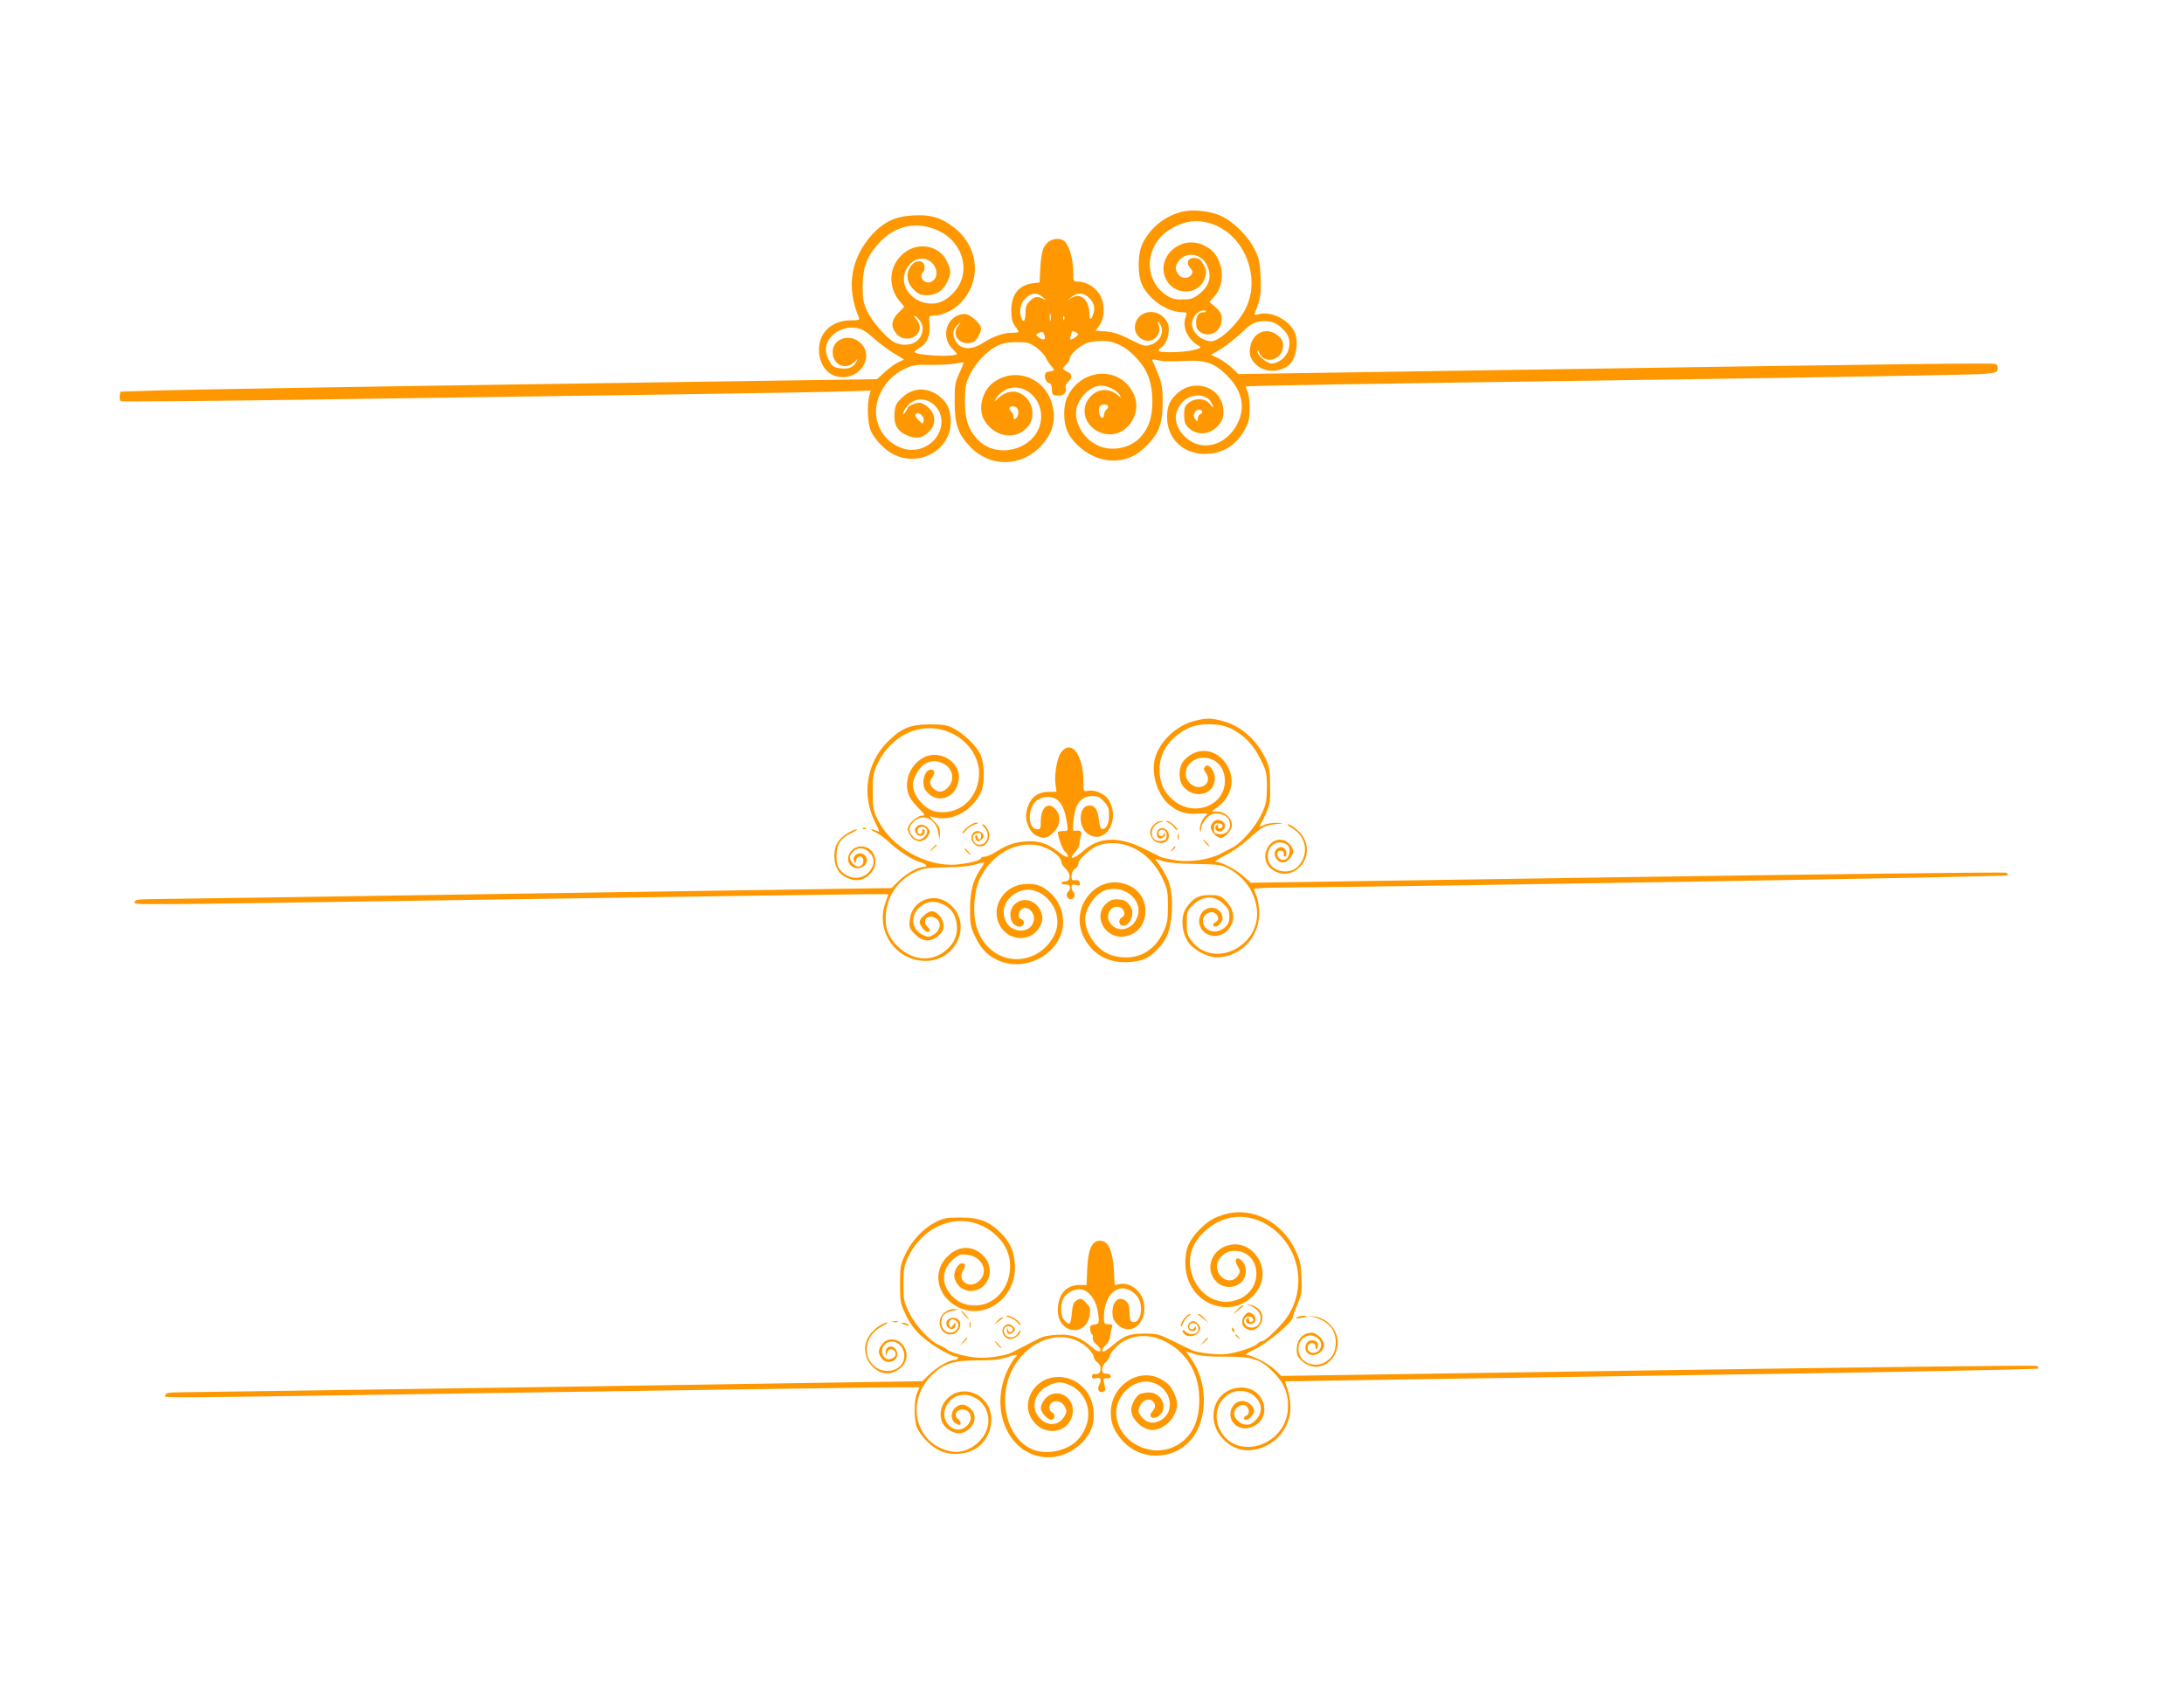 <?xml version="1.0" standalone="no"?>
<!DOCTYPE svg PUBLIC "-//W3C//DTD SVG 20010904//EN"
 "http://www.w3.org/TR/2001/REC-SVG-20010904/DTD/svg10.dtd">
<svg version="1.0" xmlns="http://www.w3.org/2000/svg"
 width="1280pt" height="989pt" viewBox="0 0 1280 989"
 preserveAspectRatio="xMidYMid meet">
<g transform="translate(0,989) scale(0.1,-0.1)"
fill="#ff9800" stroke="none">
<path d="M6919 8647 c-96 -27 -174 -90 -221 -180 -32 -60 -33 -194 -1 -253 46
-87 149 -154 237 -154 23 0 24 -2 14 -30 -20 -59 13 -129 77 -166 18 -10 15
-13 -25 -24 -51 -15 -194 -19 -207 -7 -4 5 0 13 10 18 26 15 47 63 47 107 0
30 -7 48 -29 71 -53 57 -149 36 -167 -36 -22 -87 95 -141 134 -61 9 19 9 34 2
55 -9 26 -9 27 5 9 34 -45 9 -106 -51 -126 -33 -11 -41 -9 -121 31 -63 32
-101 44 -144 47 l-58 4 21 29 c32 42 35 117 9 173 -24 48 -82 86 -134 86 -26
0 -27 2 -27 58 0 67 -21 145 -46 173 -25 28 -79 25 -109 -7 -26 -27 -34 -64
-39 -164 l-3 -65 -40 -5 c-85 -12 -126 -66 -126 -164 1 -43 6 -66 22 -87 12
-15 21 -31 21 -34 0 -3 -17 -5 -39 -5 -49 0 -112 -22 -171 -60 -71 -46 -136
-39 -163 18 -17 35 -11 65 16 88 22 19 22 19 5 -2 -49 -58 12 -127 87 -98 18
7 45 55 45 80 0 26 -65 84 -94 84 -103 0 -149 -129 -74 -204 16 -15 28 -30 26
-31 -20 -20 -248 -7 -248 13 0 4 13 14 29 24 44 24 64 71 59 135 -4 51 -4 53
20 53 45 0 102 23 142 57 147 126 136 344 -23 463 -73 56 -133 73 -231 68
-107 -5 -175 -37 -245 -113 -125 -138 -153 -309 -77 -486 6 -14 -1 -16 -46
-16 -111 0 -188 -70 -188 -170 0 -97 56 -163 139 -163 119 0 184 134 99 205
-63 53 -158 18 -158 -57 0 -83 85 -113 138 -49 11 13 12 13 6 1 -17 -36 -38
-50 -76 -50 -22 0 -48 5 -60 11 -22 12 -48 66 -48 100 0 68 72 129 151 129 52
-1 71 -10 139 -70 28 -25 77 -61 110 -81 l59 -36 -35 -16 c-19 -9 -54 -35 -79
-58 l-45 -41 -1992 -29 c-1096 -16 -2094 -33 -2218 -37 l-225 -7 -3 -24 c-2
-13 0 -27 5 -32 4 -4 557 1 1228 11 671 10 1585 23 2030 29 446 6 884 14 974
17 l164 5 -9 -33 c-13 -50 -9 -159 8 -199 21 -49 72 -105 123 -135 154 -90
351 17 347 188 -1 66 -18 105 -62 142 -71 59 -157 58 -222 -3 -35 -32 -41 -45
-45 -87 -7 -69 15 -110 72 -135 54 -24 94 -17 131 23 41 42 39 101 -5 140 -17
15 -40 28 -51 28 -22 0 -70 -20 -70 -30 0 -3 -7 -15 -15 -26 -13 -18 -14 -18
-8 4 3 12 19 33 35 47 79 66 198 -12 185 -122 -11 -100 -116 -170 -215 -144
-131 36 -201 173 -153 302 28 74 79 132 148 165 50 25 65 27 152 26 53 -1 119
2 146 7 28 5 51 8 53 7 1 -2 -10 -30 -25 -62 -25 -53 -28 -70 -28 -164 0 -136
19 -192 89 -266 118 -125 304 -122 420 6 64 71 84 140 66 226 -34 163 -209
238 -342 147 -74 -50 -101 -166 -55 -233 66 -98 189 -110 255 -25 34 43 30
115 -8 158 -48 55 -112 56 -169 4 l-24 -22 12 23 c7 13 27 32 44 42 95 59 218
-25 219 -149 1 -180 -247 -270 -374 -135 -53 57 -73 119 -73 224 1 84 4 102
29 154 34 69 95 135 158 168 33 17 60 22 115 23 64 0 76 -3 115 -30 23 -17 49
-44 57 -60 7 -17 23 -40 34 -52 11 -13 17 -24 14 -24 -4 -1 -11 -3 -17 -4 -5
-1 -14 -3 -19 -4 -27 -3 -21 -57 8 -66 11 -3 16 -16 16 -37 0 -29 4 -33 28
-36 36 -4 60 15 53 43 -4 14 2 27 14 38 27 23 25 45 -5 59 -30 14 -31 20 -5
43 11 10 20 26 20 35 0 20 44 62 88 85 20 10 59 17 96 17 77 2 147 -33 211
-105 62 -68 88 -141 89 -247 0 -94 -21 -160 -72 -214 -59 -63 -167 -84 -247
-47 -95 43 -153 159 -119 239 27 65 85 112 139 112 37 0 94 -28 107 -54 10
-20 10 -20 -8 -4 -51 45 -117 43 -163 -6 -69 -73 -30 -187 74 -216 129 -36
240 114 176 238 -84 165 -318 143 -391 -37 -18 -44 -17 -137 3 -182 37 -89
143 -166 242 -176 88 -9 160 18 226 86 74 75 94 132 93 261 0 94 -5 112 -60
237 -4 8 6 9 38 1 24 -6 84 -7 137 -4 131 9 187 -9 261 -83 88 -88 110 -182
66 -276 -68 -145 -228 -180 -323 -72 -53 61 -56 128 -7 186 47 57 143 58 173
3 18 -33 13 -37 -10 -8 -26 33 -84 36 -123 5 -22 -17 -26 -28 -26 -70 0 -39 5
-55 24 -74 50 -50 126 -45 175 11 25 28 31 43 31 83 0 139 -168 202 -273 103
-43 -40 -57 -75 -57 -137 0 -124 93 -215 220 -215 103 0 185 49 235 142 24 45
29 64 29 128 0 41 -6 86 -13 98 -7 13 -11 25 -9 27 6 5 582 14 2413 40 990 14
1843 29 1895 33 88 6 95 9 98 30 2 14 -3 25 -14 29 -18 7 -495 1 -3052 -38
l-1384 -21 -36 35 c-21 19 -57 45 -80 57 l-44 21 59 35 c32 20 85 62 118 93
47 46 70 60 103 66 58 9 97 -1 136 -39 42 -39 52 -75 37 -127 -13 -43 -58 -79
-98 -79 -27 0 -83 46 -82 68 0 12 3 11 9 -5 30 -74 140 -42 140 41 0 26 -7 40
-31 60 -59 50 -138 23 -159 -54 -13 -50 -5 -81 30 -115 48 -46 124 -51 185
-11 53 35 73 152 36 212 -41 68 -136 111 -204 93 -24 -7 -28 -5 -22 9 32 79
37 108 33 205 -3 87 -8 111 -33 162 -37 78 -127 168 -200 200 -68 31 -172 40
-236 22z m218 -83 c168 -80 248 -311 165 -479 -44 -91 -153 -195 -205 -195
-38 0 -89 33 -103 67 -12 28 -12 38 0 68 14 33 57 57 73 41 4 -3 -3 -6 -13 -6
-30 0 -44 -20 -44 -61 0 -28 6 -42 22 -53 57 -40 128 1 128 73 0 32 -6 44 -36
71 l-36 31 25 27 c49 51 62 138 32 209 -20 48 -41 71 -87 94 -140 71 -297 -78
-218 -208 55 -90 193 -78 222 19 10 35 9 45 -8 77 -15 28 -26 37 -51 39 -40 4
-55 -28 -27 -59 14 -15 16 -24 8 -37 -17 -27 -59 -27 -78 0 -21 30 -20 50 4
81 44 55 132 41 164 -27 31 -66 14 -124 -51 -173 -30 -23 -46 -28 -94 -28 -48
0 -65 5 -100 30 -132 93 -116 295 30 382 95 57 182 62 278 17z m-1681 -9 c189
-56 254 -269 119 -394 -46 -43 -93 -57 -147 -47 -88 16 -147 96 -127 170 20
72 85 109 140 81 53 -28 65 -101 19 -125 -39 -21 -80 26 -49 57 6 6 9 21 7 34
-5 36 -50 38 -77 3 -34 -43 -29 -98 13 -140 28 -28 42 -34 76 -34 55 0 96 25
120 75 25 51 25 69 1 121 -47 104 -189 122 -272 34 -70 -73 -73 -180 -9 -262
l30 -36 -35 -35 c-42 -42 -46 -83 -11 -123 45 -53 136 -27 136 38 0 15 -9 37
-20 48 -11 11 -16 20 -11 20 5 0 19 -12 31 -27 28 -36 21 -89 -15 -120 -30
-27 -91 -31 -133 -9 -45 23 -131 122 -160 183 -23 50 -26 71 -26 148 0 107 26
175 95 250 86 93 191 124 305 90z m655 -406 c23 -19 23 -20 2 -10 -33 17 -52
13 -78 -14 -19 -18 -25 -35 -25 -70 0 -45 -12 -60 -24 -29 -15 39 -6 86 23
115 35 34 69 37 102 8z m272 -5 c30 -29 37 -57 24 -96 -13 -39 -22 -35 -23 11
-3 76 -52 117 -103 86 l-26 -16 24 20 c32 29 73 27 104 -5z m-226 -131 c-3
-10 -5 -2 -5 17 0 19 2 27 5 18 2 -10 2 -26 0 -35z m80 5 c-3 -8 -6 -5 -6 6
-1 11 2 17 5 13 3 -3 4 -12 1 -19z m-114 -98 c6 -23 -10 -26 -36 -6 -18 14
-18 15 0 24 21 12 29 9 36 -18z m187 20 c13 -8 12 -11 -5 -24 -26 -20 -39 -20
-31 0 3 9 6 20 6 25 0 11 11 11 30 -1z m184 -429 c3 -5 -1 -14 -9 -21 -8 -7
-15 -21 -15 -32 0 -11 -5 -18 -12 -16 -15 5 -22 42 -14 64 6 15 42 19 50 5z
m-526 -32 c2 -14 -4 -31 -12 -39 -14 -10 -16 -9 -16 8 0 11 -7 25 -15 32 -19
16 -9 32 18 28 15 -2 23 -11 25 -29z m1077 1 c3 -6 -1 -13 -9 -16 -9 -3 -16
-16 -16 -28 -1 -20 -1 -20 -15 -2 -10 13 -11 24 -4 37 11 21 34 25 44 9z
m-1642 -25 c9 -8 13 -23 10 -34 -4 -17 -6 -17 -29 6 -13 13 -22 29 -19 34 9
13 21 11 38 -6z"/>
<path d="M7003 5666 c-107 -26 -207 -120 -234 -220 -24 -88 14 -213 83 -271
52 -44 94 -57 169 -53 55 3 64 1 49 -9 -22 -16 -43 -66 -37 -90 3 -13 5 -10 6
8 1 32 35 77 67 89 29 11 81 -5 94 -30 25 -47 -6 -94 -57 -88 -24 3 -28 7 -28
33 0 25 4 30 25 30 16 0 25 -6 25 -15 0 -8 -7 -15 -15 -15 -8 0 -14 7 -12 15
3 12 1 12 -9 3 -19 -19 7 -46 32 -32 25 13 24 45 -1 59 -25 14 -55 -1 -63 -31
-6 -24 31 -69 58 -69 24 0 65 46 65 74 0 41 -41 80 -85 80 -38 0 -38 0 -14 16
85 55 118 145 84 228 -51 121 -181 149 -265 57 -35 -38 -36 -122 -1 -159 68
-73 181 -40 181 52 0 47 -39 93 -58 69 -9 -10 -8 -18 3 -33 48 -63 -31 -119
-91 -64 -58 56 -8 150 79 150 80 0 134 -68 125 -154 -16 -138 -192 -192 -304
-93 -55 47 -78 101 -78 177 0 102 58 186 164 241 64 33 186 33 252 1 78 -38
134 -96 175 -180 36 -71 38 -82 38 -166 -1 -80 -4 -99 -31 -156 -35 -74 -117
-169 -170 -196 -20 -11 -52 -27 -72 -38 -67 -34 -178 -50 -259 -38 -40 7 -81
16 -90 20 -10 5 -57 28 -105 52 -145 70 -256 66 -347 -15 -58 -51 -95 -57 -48
-7 12 13 22 33 23 45 1 12 4 34 9 50 7 27 -1 33 -41 28 -12 -1 -2 98 14 139
16 42 50 65 94 65 33 0 45 -6 69 -33 24 -26 29 -41 29 -81 0 -50 -20 -86 -44
-78 -6 2 -13 26 -16 54 -6 58 -23 83 -55 83 -64 0 -70 -126 -9 -167 105 -68
195 87 119 203 -21 32 -80 58 -117 50 -28 -5 -28 -5 -28 49 0 162 -71 257
-132 175 -23 -31 -40 -131 -32 -187 l6 -43 -41 0 c-77 0 -120 -39 -136 -121
-9 -48 19 -115 56 -134 41 -22 65 -19 99 13 42 37 51 96 20 135 -43 54 -90 20
-90 -65 0 -40 -3 -48 -19 -48 -59 0 -62 124 -4 170 16 12 41 20 65 20 62 0 97
-48 112 -157 6 -42 6 -43 -24 -43 -16 0 -30 -3 -30 -7 2 -34 29 -105 44 -116
10 -8 17 -19 15 -26 -3 -8 -21 1 -52 24 -65 50 -106 65 -175 65 -69 0 -127
-18 -192 -60 -26 -17 -56 -30 -68 -30 -12 0 -22 -4 -22 -8 0 -13 -71 -32 -142
-38 -178 -16 -385 101 -464 263 -26 53 -29 68 -29 163 0 93 3 111 27 162 52
112 150 190 258 207 182 29 354 -116 337 -285 -14 -135 -125 -223 -252 -200
-65 12 -135 94 -135 158 0 36 38 102 69 121 36 21 73 22 111 2 56 -29 68 -98
25 -140 -29 -30 -58 -32 -85 -5 -24 24 -25 38 -4 68 16 24 12 42 -11 42 -40 0
-59 -88 -27 -126 70 -87 192 -33 192 85 0 83 -97 147 -182 122 -56 -17 -104
-70 -117 -129 -15 -70 1 -116 59 -174 44 -44 45 -48 23 -48 -29 0 -83 -50 -83
-78 0 -11 10 -31 21 -46 28 -36 77 -33 98 6 14 24 14 28 -4 48 -22 24 -53 23
-69 -2 -13 -22 14 -54 38 -45 18 7 22 37 5 37 -5 0 -8 -4 -4 -9 3 -5 0 -13 -6
-17 -17 -10 -31 19 -15 34 14 14 42 7 49 -13 8 -20 -22 -55 -48 -55 -26 0 -55
33 -55 63 0 10 11 29 25 42 52 53 132 16 145 -66 l7 -44 2 38 c1 32 -5 45 -33
73 -33 33 -33 34 -7 26 104 -29 220 29 277 138 28 52 26 181 -3 235 -27 51
-96 116 -153 146 -38 20 -60 24 -140 24 -115 0 -167 -22 -246 -100 -127 -126
-156 -314 -74 -476 26 -51 27 -58 11 -49 -11 5 -26 10 -33 10 -7 -1 2 -7 21
-16 19 -8 56 -35 82 -59 59 -55 132 -102 182 -117 38 -12 50 -28 20 -28 -34
-1 -100 -38 -144 -81 l-44 -43 -2125 -32 c-1169 -18 -2167 -33 -2217 -33 -76
-1 -93 -4 -93 -16 0 -20 -136 -20 2200 15 1081 16 2022 30 2091 30 l126 0 -20
-57 c-55 -165 68 -336 240 -334 182 2 273 220 140 332 -90 76 -224 24 -235
-90 -4 -47 -2 -53 31 -86 44 -44 91 -48 136 -9 24 20 31 34 31 60 0 40 -37 84
-70 84 -23 0 -70 -42 -70 -62 0 -21 29 -58 46 -58 18 0 18 14 -1 30 -9 7 -15
23 -13 34 4 29 48 33 73 6 24 -26 12 -68 -27 -89 -24 -14 -30 -14 -63 2 -63
30 -71 113 -15 161 41 34 79 40 129 20 51 -20 82 -62 88 -119 7 -59 -11 -108
-57 -149 -89 -80 -212 -67 -302 32 -46 51 -62 100 -56 176 9 107 70 196 166
243 52 25 67 28 182 30 80 1 143 7 175 17 27 8 51 14 53 12 1 -2 -8 -20 -22
-40 -44 -65 -61 -132 -61 -236 0 -81 4 -103 26 -150 35 -75 70 -114 131 -144
136 -68 314 0 373 140 35 84 10 191 -60 252 -47 42 -74 52 -136 52 -128 0
-215 -126 -163 -236 47 -98 180 -110 234 -21 24 39 25 68 5 107 -33 63 -114
75 -155 23 -37 -47 -15 -123 36 -123 27 0 35 34 9 44 -31 12 -10 66 25 66 23
0 50 -32 50 -59 0 -89 -126 -102 -166 -18 -34 71 9 152 94 178 109 32 228 -89
207 -212 -11 -62 -62 -129 -124 -161 -141 -74 -301 0 -348 161 -24 83 -15 212
21 284 94 193 317 259 454 134 12 -11 22 -28 22 -37 0 -9 11 -27 25 -40 33
-31 31 -75 -2 -75 -13 0 -23 -4 -22 -10 0 -5 11 -9 25 -8 26 2 34 -23 13 -44
-15 -15 -4 -43 16 -43 20 0 31 28 16 43 -6 6 -11 19 -11 29 0 15 5 17 26 12
22 -6 25 -4 22 12 -2 13 -10 18 -26 16 -18 -3 -22 2 -22 25 0 17 8 33 20 41
11 7 20 21 20 31 0 27 81 98 126 110 144 40 293 -40 367 -196 29 -62 32 -77
32 -163 0 -81 -4 -103 -26 -150 -59 -126 -171 -177 -303 -138 -83 25 -156 125
-156 213 1 67 66 156 126 171 106 27 208 -57 183 -150 -24 -85 -120 -110 -164
-43 -33 50 14 114 64 88 24 -13 28 -49 6 -57 -19 -8 -20 -40 -1 -47 39 -15 79
60 55 105 -19 35 -40 47 -82 48 -29 0 -45 -7 -68 -29 -74 -75 0 -203 109 -189
151 21 172 234 29 299 -183 83 -360 -129 -261 -311 53 -98 146 -146 263 -138
74 6 111 21 159 69 62 61 85 122 90 234 5 114 -12 179 -67 258 l-31 45 48 -15
c30 -9 100 -15 192 -16 128 -2 150 -5 187 -25 97 -51 157 -137 169 -239 26
-219 -254 -356 -383 -186 -24 32 -28 45 -28 104 0 58 3 71 25 94 61 66 130 73
187 21 32 -29 38 -40 38 -76 0 -34 -6 -47 -28 -66 -51 -44 -127 -19 -127 41 0
34 41 61 69 45 24 -13 28 -45 6 -54 -19 -7 -19 -26 0 -26 8 0 22 11 30 24 13
19 14 28 4 50 -23 51 -101 47 -123 -6 -40 -94 79 -165 155 -93 53 52 49 123
-12 181 -26 25 -38 29 -89 29 -66 0 -99 -18 -138 -76 -33 -47 -28 -139 10
-197 31 -47 114 -92 168 -92 138 0 250 115 250 257 0 35 -7 80 -15 100 -8 19
-15 39 -15 43 0 5 80 9 178 9 662 4 4228 63 4236 71 6 6 3 12 -8 16 -9 4
-1009 -8 -2221 -26 l-2204 -33 -42 37 c-44 40 -131 86 -164 86 -11 0 12 16 51
35 43 21 102 62 149 105 76 69 88 75 175 83 26 3 22 4 -15 5 -28 1 -63 -5 -78
-13 -16 -8 -27 -11 -25 -7 62 120 63 124 62 232 0 86 -4 114 -22 154 -54 119
-147 202 -257 231 -69 18 -92 18 -162 1z"/>
<path d="M6762 5057 c-26 -27 -28 -54 -6 -85 17 -24 62 -30 82 -10 30 30 2 86
-38 73 -23 -7 -28 -50 -6 -58 16 -6 43 19 32 30 -3 3 -6 1 -6 -5 0 -7 -7 -12
-15 -12 -16 0 -21 25 -6 34 20 13 42 -7 39 -33 -2 -21 -9 -27 -33 -29 -73 -9
-73 93 0 111 19 5 19 5 -1 6 -11 0 -30 -9 -42 -22z"/>
<path d="M6846 5070 c12 -5 29 -19 38 -32 9 -12 16 -18 16 -12 0 15 -44 54
-61 53 -8 0 -4 -4 7 -9z"/>
<path d="M5671 5044 c-17 -14 -31 -30 -31 -36 0 -6 9 1 21 16 11 14 35 30 52
35 24 7 26 9 10 10 -12 1 -35 -11 -52 -25z"/>
<path d="M5770 5040 c36 -36 17 -100 -29 -100 -43 0 -55 62 -13 68 17 3 22 -2
22 -17 0 -25 -17 -28 -22 -3 -2 10 -6 13 -10 7 -4 -6 -3 -17 2 -25 7 -12 14
-12 27 -4 23 14 23 34 1 48 -39 24 -74 -30 -42 -65 51 -57 123 24 78 89 -8 12
-19 22 -25 22 -5 0 0 -9 11 -20z"/>
<path d="M7574 5036 c84 -50 99 -153 34 -223 -41 -44 -129 -38 -163 11 -36 51
-4 129 53 129 42 0 64 -20 60 -56 -4 -37 -30 -57 -55 -41 -25 16 -23 49 2 49
13 0 20 -6 19 -17 -1 -10 2 -18 7 -18 14 0 10 36 -5 49 -11 9 -20 10 -35 1
-46 -24 -6 -99 43 -81 11 5 28 20 36 35 13 23 13 29 0 53 -34 60 -112 55 -143
-9 -24 -49 -9 -101 37 -129 115 -70 244 67 177 191 -17 34 -73 80 -95 80 -6 0
7 -11 28 -24z"/>
<path d="M5058 5033 c7 -3 16 -2 19 1 4 3 -2 6 -13 5 -11 0 -14 -3 -6 -6z"/>
<path d="M4967 5007 c-54 -33 -77 -72 -77 -133 0 -67 30 -114 86 -133 50 -18
88 -9 125 29 59 59 25 160 -54 160 -63 0 -101 -75 -59 -113 47 -43 124 17 80
61 -28 28 -78 -1 -62 -35 7 -16 8 -15 11 5 6 32 43 30 43 -2 0 -36 -38 -46
-62 -16 -23 29 -23 45 2 70 27 27 66 25 95 -5 34 -33 33 -76 -3 -116 -50 -55
-142 -39 -180 32 -8 14 -11 46 -9 77 4 61 29 94 92 123 22 10 33 19 25 19 -8
0 -32 -10 -53 -23z"/>
<path d="M6902 4985 c0 -16 2 -22 5 -12 2 9 2 23 0 30 -3 6 -5 -1 -5 -18z"/>
<path d="M7065 4950 c10 -11 20 -20 23 -20 3 0 -3 9 -13 20 -10 11 -20 20 -23
20 -3 0 3 -9 13 -20z"/>
<path d="M5464 4918 l-19 -23 23 19 c12 11 22 21 22 23 0 8 -8 2 -26 -19z"/>
<path d="M6869 4913 c-13 -16 -12 -17 4 -4 16 13 21 21 13 21 -2 0 -10 -8 -17
-17z"/>
<path d="M5665 4900 c10 -11 20 -20 23 -20 3 0 -3 9 -13 20 -10 11 -20 20 -23
20 -3 0 3 -9 13 -20z"/>
<path d="M7181 2775 c-69 -20 -108 -44 -161 -101 -55 -60 -73 -105 -73 -184
-1 -147 104 -259 243 -260 110 0 210 92 210 193 0 101 -85 185 -177 174 -117
-13 -171 -140 -93 -219 38 -38 104 -40 144 -3 34 31 37 94 5 126 -31 31 -49 9
-25 -32 16 -27 16 -32 2 -53 -28 -44 -86 -37 -115 15 -31 56 21 129 93 129
154 0 178 -215 32 -281 -115 -52 -243 15 -282 149 -26 89 -1 173 73 243 124
119 297 117 428 -2 138 -127 165 -332 63 -491 -33 -52 -132 -148 -153 -148 -7
0 -18 -6 -25 -14 -15 -19 -119 -53 -185 -61 -50 -6 -171 8 -203 24 -9 4 -57
28 -106 52 -84 41 -95 44 -170 44 -89 -1 -114 -10 -185 -69 -24 -20 -47 -36
-52 -36 -16 0 -10 19 14 40 12 12 22 31 23 43 1 12 4 34 9 50 6 24 5 27 -19
27 -24 0 -26 3 -26 43 0 94 47 167 108 167 42 0 88 -34 102 -75 21 -63 -6
-136 -45 -121 -11 4 -15 20 -15 54 0 35 -5 54 -18 65 -41 37 -82 5 -82 -62 0
-34 6 -49 29 -72 80 -79 185 16 152 138 -17 64 -84 111 -141 98 l-27 -6 -5 89
c-6 103 -28 159 -66 169 -57 14 -85 -37 -90 -164 l-4 -93 -40 0 c-81 0 -128
-55 -128 -149 0 -139 169 -160 187 -23 5 34 1 44 -20 66 -30 30 -36 31 -62 12
-13 -9 -20 -30 -23 -70 -2 -31 -8 -59 -13 -62 -4 -2 -17 4 -29 16 -28 28 -28
107 0 143 29 36 82 52 117 35 40 -19 71 -71 79 -134 7 -62 7 -62 -27 -67 -19
-3 -23 -9 -20 -28 1 -13 7 -27 12 -30 5 -3 7 -12 4 -20 -3 -9 5 -24 20 -37 14
-12 25 -26 25 -32 0 -18 -22 -10 -58 21 -60 53 -114 72 -196 67 -47 -2 -85
-10 -111 -24 -83 -43 -131 -68 -155 -80 -43 -21 -152 -36 -212 -29 -70 7 -152
31 -170 48 -7 7 -28 19 -46 26 -52 22 -136 112 -173 188 -32 63 -34 74 -34
168 0 86 4 107 26 155 104 224 364 285 525 123 49 -49 74 -106 74 -173 0 -128
-91 -230 -205 -230 -60 0 -103 19 -142 63 -59 67 -53 149 14 208 32 27 42 31
80 26 98 -11 134 -113 59 -163 -56 -36 -117 18 -81 72 10 16 13 30 8 35 -26
26 -71 -39 -58 -83 19 -61 79 -89 138 -64 71 29 90 129 37 190 -60 67 -142 71
-210 10 -100 -90 -73 -239 55 -304 161 -80 346 59 333 252 -5 76 -29 130 -83
183 -68 68 -124 90 -235 90 -85 0 -101 -3 -149 -28 -72 -38 -138 -108 -175
-187 -29 -60 -31 -73 -31 -175 0 -105 2 -114 34 -180 22 -48 51 -87 90 -123
56 -52 174 -122 206 -122 9 0 13 -4 10 -10 -3 -5 -13 -10 -22 -10 -30 0 -101
-41 -145 -83 l-42 -41 -2136 -33 c-1174 -17 -2172 -32 -2217 -32 -67 -1 -83
-4 -83 -16 0 -19 -198 -20 2135 15 1078 16 2033 30 2122 30 l162 0 -15 -35
c-18 -44 -18 -156 0 -199 20 -49 81 -112 130 -135 82 -40 196 -22 252 41 63
69 72 174 21 241 -56 74 -161 85 -223 23 -59 -59 -54 -148 10 -187 43 -26 79
-24 115 7 42 35 44 92 5 123 -33 26 -55 26 -84 3 -28 -22 -30 -70 -4 -89 10
-7 21 -13 26 -13 14 0 9 22 -8 35 -26 19 -9 55 25 55 57 0 69 -66 19 -103 -67
-50 -153 38 -114 119 61 129 249 67 249 -82 0 -100 -108 -194 -208 -181 -214
30 -286 287 -125 447 69 70 130 89 272 88 88 0 126 4 171 19 31 11 57 16 57
12 0 -4 -5 -11 -10 -14 -6 -4 -24 -33 -40 -64 -121 -241 5 -520 235 -521 104
0 211 71 251 166 23 56 18 139 -12 195 -81 148 -289 146 -349 -3 -21 -55 -12
-109 27 -154 77 -87 210 -55 225 55 10 74 -55 133 -123 111 -33 -11 -64 -51
-64 -83 0 -23 40 -67 61 -67 23 0 26 35 4 44 -19 7 -19 40 -1 56 23 18 59 8
76 -22 13 -25 13 -31 0 -55 -32 -57 -96 -64 -144 -16 -58 58 -37 149 44 191
55 27 82 28 136 2 114 -56 137 -204 47 -310 -60 -72 -191 -101 -278 -61 -141
64 -198 281 -119 451 94 199 318 267 452 138 17 -18 32 -40 32 -49 0 -10 9
-24 21 -32 30 -21 23 -73 -8 -69 -16 2 -23 -2 -23 -13 0 -13 6 -16 25 -11 27
7 33 -10 16 -43 -13 -23 2 -46 24 -37 13 5 15 13 10 33 -11 46 -11 48 13 46
14 -2 22 3 22 12 0 9 -10 15 -25 15 -20 0 -25 5 -25 26 0 14 9 33 21 42 11 10
21 25 23 34 1 10 15 32 32 49 71 76 187 91 291 39 121 -61 194 -174 201 -316
8 -147 -42 -250 -143 -300 -142 -69 -322 23 -342 175 -16 117 102 230 209 200
115 -31 143 -178 43 -226 -43 -20 -78 -11 -108 29 -18 24 -18 30 -7 57 14 35
52 50 75 31 19 -16 19 -39 -1 -61 -32 -36 11 -54 46 -19 46 46 4 130 -65 130
-20 0 -45 -5 -56 -10 -23 -13 -49 -61 -49 -92 0 -56 67 -118 126 -118 44 0
102 40 124 85 24 50 25 74 5 122 -20 48 -41 71 -87 94 -129 66 -288 -44 -288
-199 0 -62 20 -111 68 -164 127 -141 357 -108 440 63 62 128 46 301 -38 418
-17 23 -29 41 -28 41 2 0 26 -7 53 -16 34 -10 90 -15 175 -14 162 0 205 -13
281 -89 68 -68 93 -133 87 -221 -16 -216 -305 -303 -398 -119 -40 77 -17 167
52 209 113 69 248 -61 158 -151 -23 -23 -37 -30 -61 -27 -40 4 -74 46 -64 77
9 30 49 48 70 31 19 -16 19 -49 0 -56 -19 -8 -20 -24 -2 -24 19 0 47 33 47 53
0 26 -37 57 -68 57 -65 0 -96 -87 -47 -135 59 -60 175 -6 175 82 0 82 -66 139
-150 131 -155 -15 -201 -206 -77 -315 59 -52 129 -65 208 -38 103 35 173 133
172 240 0 33 -8 80 -17 104 -9 24 -15 45 -14 46 2 1 993 16 2203 34 1249 18
2204 36 2209 41 6 6 2 12 -8 16 -10 4 -1010 -8 -2222 -26 l-2205 -33 -37 36
c-39 37 -132 86 -167 87 -11 1 12 16 50 34 72 34 217 155 221 185 1 9 14 45
29 80 24 58 27 74 23 155 -3 76 -9 102 -35 158 -79 168 -252 257 -412 213z"/>
<path d="M7330 2237 c46 -18 68 -56 54 -94 -17 -50 -99 -40 -92 11 2 15 10 21
28 21 26 0 35 -25 13 -32 -7 -3 -13 3 -13 13 0 14 -3 15 -12 6 -16 -16 3 -35
28 -30 25 5 30 39 8 55 -23 17 -29 16 -48 -3 -19 -19 -21 -58 -3 -72 30 -24
56 -23 82 2 47 48 21 117 -50 130 -27 6 -27 5 5 -7z"/>
<path d="M7249 2213 l-24 -28 30 25 c17 14 32 26 34 28 2 1 0 2 -6 2 -5 0 -20
-12 -34 -27z"/>
<path d="M5534 2197 c-50 -43 -26 -127 36 -127 54 0 81 76 34 94 -40 15 -73
-18 -50 -50 16 -21 46 -13 46 13 0 15 -2 15 -14 -3 -14 -18 -15 -18 -22 -1 -9
26 11 45 34 31 23 -15 26 -38 7 -58 -35 -34 -88 -8 -88 43 0 40 21 62 70 71
37 8 37 8 6 9 -20 1 -42 -8 -59 -22z"/>
<path d="M5650 2185 c13 -14 26 -25 28 -25 3 0 -5 11 -18 25 -13 14 -26 25
-28 25 -3 0 5 -11 18 -25z"/>
<path d="M6941 2164 c-12 -15 -21 -34 -21 -43 1 -9 7 -2 14 15 8 18 22 37 33
43 10 6 13 11 6 11 -6 0 -21 -12 -32 -26z"/>
<path d="M7021 2188 c2 -2 18 -14 34 -28 l30 -25 -24 28 c-14 15 -29 27 -34
27 -6 0 -8 -1 -6 -2z"/>
<path d="M5917 2169 c18 -5 39 -19 48 -31 8 -13 15 -17 15 -11 0 18 -50 53
-74 52 -15 -1 -12 -4 11 -10z"/>
<path d="M7600 2170 c-11 -7 -5 -8 20 -4 43 8 51 14 19 14 -13 0 -31 -5 -39
-10z"/>
<path d="M7704 2170 c86 -23 131 -81 124 -162 -4 -36 -13 -57 -33 -78 -68 -71
-185 -35 -185 56 0 57 53 95 99 71 33 -16 43 -49 25 -76 -26 -36 -83 -17 -68
23 10 25 44 20 44 -6 0 -18 2 -20 9 -9 20 31 -15 59 -50 41 -21 -12 -25 -50
-7 -68 32 -32 98 0 98 47 0 28 -43 71 -70 71 -54 0 -89 -38 -90 -96 0 -36 5
-47 35 -73 84 -73 205 -6 205 114 0 72 -63 142 -137 150 l-38 5 39 -10z"/>
<path d="M5844 2148 l-19 -23 25 20 c14 11 27 21 29 22 2 2 0 3 -6 3 -5 0 -18
-10 -29 -22z"/>
<path d="M5233 2143 c9 -2 23 -2 30 0 6 3 -1 5 -18 5 -16 0 -22 -2 -12 -5z"/>
<path d="M5682 2125 c0 -16 2 -22 5 -12 2 9 2 23 0 30 -3 6 -5 -1 -5 -18z"/>
<path d="M6970 2136 c-16 -21 -6 -46 20 -46 13 0 20 6 19 18 0 10 -3 12 -6 5
-7 -18 -33 -16 -33 2 0 24 31 31 46 10 30 -41 -28 -74 -68 -38 -20 18 -25 4
-6 -15 20 -20 65 -14 82 10 13 19 14 25 2 43 -17 26 -39 30 -56 11z"/>
<path d="M5149 2117 c-48 -32 -79 -83 -79 -129 0 -96 91 -171 169 -138 62 25
89 81 66 136 -25 59 -97 74 -134 28 -25 -32 -26 -52 -5 -82 30 -43 100 -21 92
29 -7 50 -69 51 -67 2 1 -21 3 -23 6 -8 7 26 24 36 40 23 19 -15 16 -36 -7
-48 -48 -26 -84 45 -42 83 44 40 112 -2 112 -68 0 -99 -145 -123 -200 -33 -44
73 -14 163 70 206 24 12 37 22 29 22 -9 0 -31 -10 -50 -23z"/>
<path d="M5295 2130 c27 -12 43 -12 25 0 -8 5 -22 9 -30 9 -10 0 -8 -3 5 -9z"/>
<path d="M5880 2110 c-13 -25 1 -56 30 -65 26 -8 70 19 69 43 0 13 -2 13 -9
-4 -21 -53 -104 -32 -83 22 7 19 48 15 48 -5 0 -22 -23 -25 -28 -4 -4 16 -5
16 -6 1 -2 -25 19 -33 37 -15 13 13 13 19 2 31 -17 22 -47 20 -60 -4z"/>
<path d="M7220 2101 c0 -6 4 -13 10 -16 6 -3 7 1 4 9 -7 18 -14 21 -14 7z"/>
<path d="M7240 2066 c0 -2 8 -10 18 -17 15 -13 16 -12 3 4 -13 16 -21 21 -21
13z"/>
<path d="M5644 2028 l-19 -23 23 19 c12 11 22 21 22 23 0 8 -8 2 -26 -19z"/>
<path d="M7054 2028 l-19 -23 23 19 c12 11 22 21 22 23 0 8 -8 2 -26 -19z"/>
<path d="M5845 2010 c10 -11 20 -20 23 -20 3 0 -3 9 -13 20 -10 11 -20 20 -23
20 -3 0 3 -9 13 -20z"/>
</g>
</svg>
